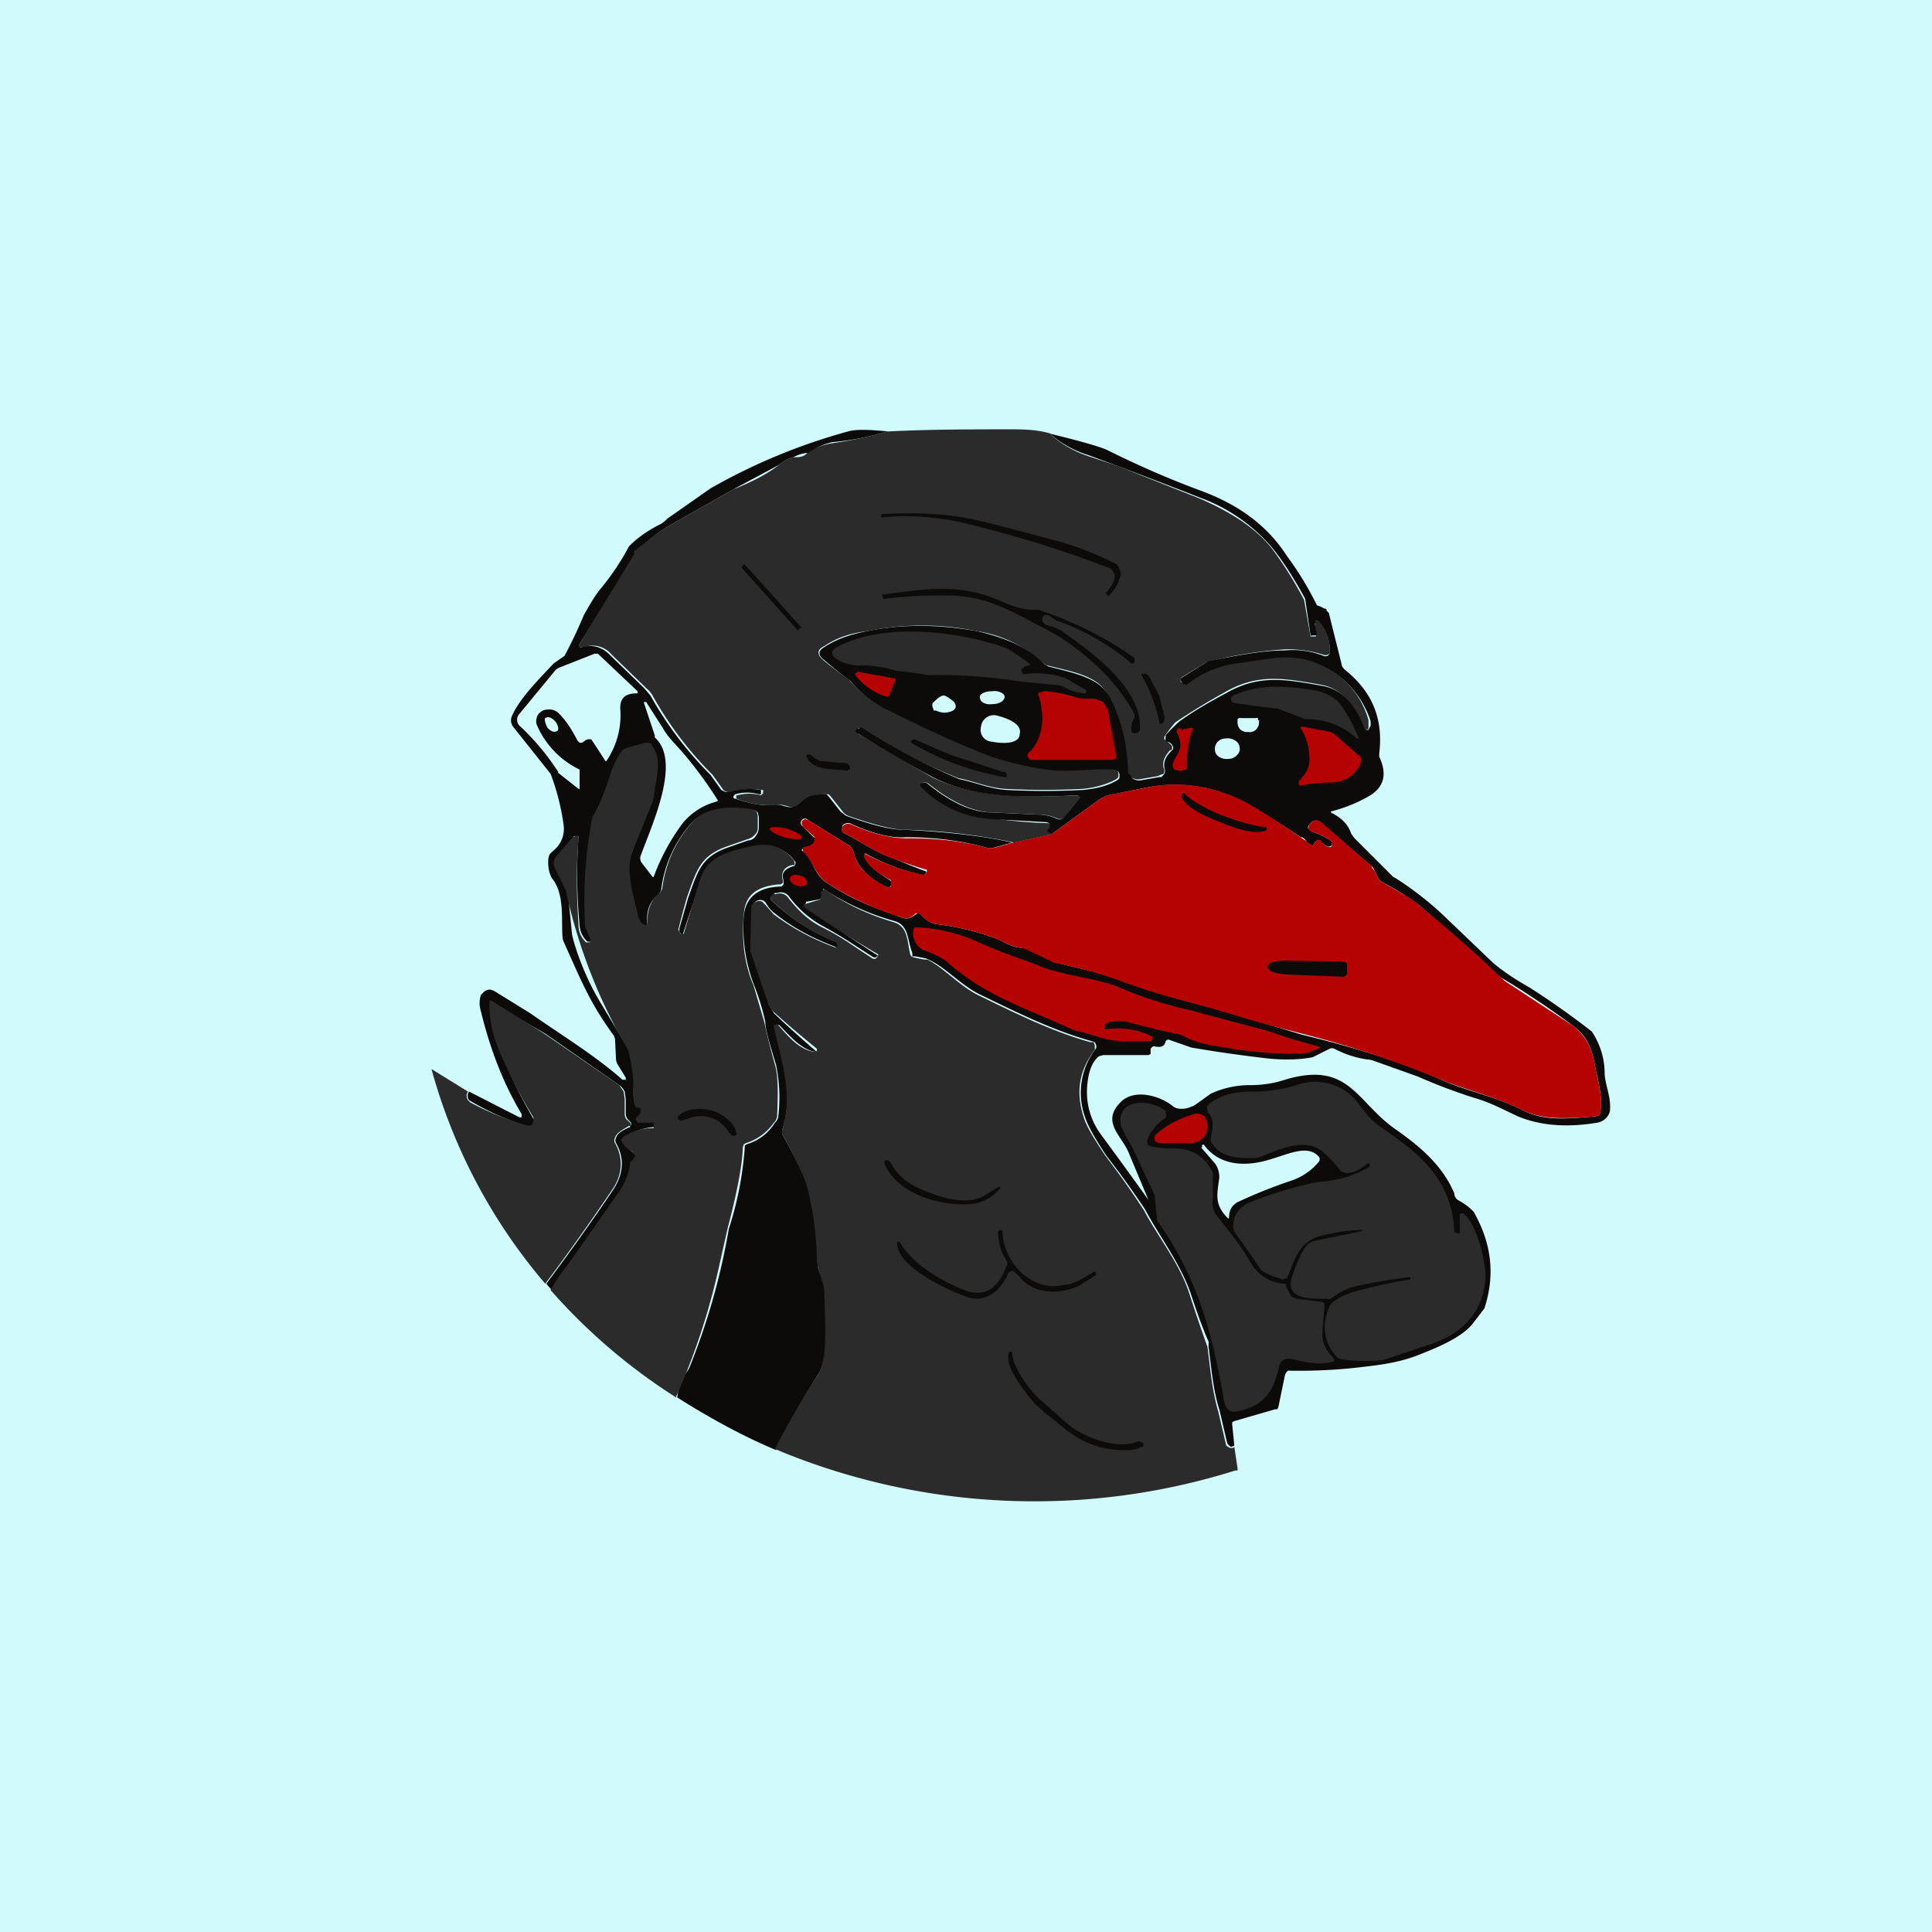 <!-- by TradingView --><svg width="18" height="18" viewBox="0 0 18 18" xmlns="http://www.w3.org/2000/svg"><path fill="#D1FAFC" d="M0 0h18v18H0z"/><path d="M9.79 4.05a1 1 0 0 0 .35.2l.27.09.78.31c.27.12.5.26.66.46a3.64 3.64 0 0 1 .3.48l.06.34h.05V5.9l-.01-.1.01-.02a.02.02 0 0 1 .03 0c.07.09.1.18.1.29v.02l-.02.01a.05.05 0 0 1-.04 0 1.09 1.09 0 0 0-.36-.05 3.84 3.84 0 0 0-.73.12l-.23.14-.01.01v.03l.03.02.03-.01c.14-.1.3-.17.46-.2.3-.03.5-.1.73 0 .26.12.43.3.5.55v.08a.02.02 0 0 1-.03 0c-.1-.2-.2-.37-.41-.41-.34-.06-.59-.11-.9.07a6.72 6.72 0 0 0-.46.28 1.52 1.52 0 0 0-.1.13.04.04 0 0 0 0 .03l.02.01.05.05v.02c0 .01 0 .02-.02.02-.05.06-.07.1-.06.16a.06.06 0 0 1 0 .06l-.03.01-.02.01-.17.03a.1.1 0 0 1-.08-.02.09.09 0 0 1-.04-.07 1.5 1.5 0 0 0-.18-.7c-.1-.18-.33-.21-.56-.27a.07.07 0 0 1-.04-.02 1.16 1.16 0 0 0-.62-.3 2.53 2.53 0 0 0-1.02 0c-.17.02-.3.07-.4.14-.07.03-.07.08-.01.13a3.04 3.04 0 0 0 .24.18c.08.1.2.2.34.27.32.16.64.3.95.43.12.04.3.09.54.13.2.03.4-.01.6-.01h.04l.03.03.01.02v.03c0 .02-.02.03-.06.05a.86.86 0 0 1-.28.07 7 7 0 0 1-.71 0c-.16-.01-.29-.07-.44-.1A5.81 5.81 0 0 1 8 6.78v.01c-.01.01-.02.02-.01.03l.01.02.68.4c.41.2.9.19 1.37.17h.02v.01a.02.02 0 0 1 0 .02l-.14.17-.03.02h-.04a.4.4 0 0 0-.17-.04l-.43-.02c-.19 0-.4-.1-.61-.27l-.02-.01h-.03v.01a.02.02 0 0 0 0 .02c.17.18.36.28.63.3a4.26 4.26 0 0 0 .56.05.03.03 0 0 1 0 .04l-.02.02a.02.02 0 0 0 0 .02h.01l.03.02-.36.08a5.7 5.7 0 0 0-1.02-.12c-.12 0-.3-.05-.53-.13a.12.12 0 0 1-.05-.04l-.11-.14-.02-.02h-.02c-.1 0-.16.02-.2.06-.12.12-.16.02-.27.04a.81.81 0 0 1-.37-.06v-.03h.01a.4.4 0 0 1 .22 0l.01-.01.01-.01v-.03h-.01a.6.6 0 0 0-.28.02h-.04a.07.07 0 0 1-.04-.02l-.1-.14a3.32 3.32 0 0 1-.56-.74.25.25 0 0 0-.06-.07l-.32-.31a.23.23 0 0 0-.26-.07H5.4V6l.5-.84.01-.02c.1-.09.19-.16.32-.24l.6-.34c.15-.06.3-.13.43-.23a.35.35 0 0 1 .13-.07c.06 0 .1 0 .14-.05a.65.65 0 0 1 .22-.08c.21-.03.38-.07.52-.11C8.65 4 9.04 4 9.45 4c.13 0 .24.01.34.04Z" fill="#2B2B2B"/><path d="M8.27 4.02c-.14.04-.3.08-.52.1a.65.65 0 0 0-.22.1c-.05 0-.1.02-.14.04a.35.35 0 0 0-.13.07l-.43.23-.6.34c-.13.08-.21.15-.32.24v.02L5.4 6a.02.02 0 0 0 0 .02v.01h.02c.1-.03.19 0 .26.07l.32.31.06.07a3.32 3.32 0 0 0 .56.74l.1.14.04.02h.04a.6.6 0 0 1 .29-.02v.04h-.02a.4.4 0 0 0-.22 0l-.01.01a.02.02 0 0 0 0 .03h.01c.14.05.26.07.36.06.1-.02.15.08.27-.04.04-.04.1-.06.2-.06h.02l.02.02.11.14.05.04c.23.08.4.13.53.13.41.02.76.06 1.02.12l-.18.05H9.2c-.25-.07-.5-.1-.76-.1-.13.01-.3-.03-.5-.12a.07.07 0 0 0-.09.01v.02a.04.04 0 0 0 0 .04l.01.01c.18.09.29.18.47.24a6.71 6.71 0 0 0 .3.12v.01l-.02.02h-.03a2.01 2.01 0 0 1-.52-.2l-.01.02c.03.1.16.18.24.23l.02.02v.03H8.3a.03.03 0 0 1-.02.02h-.02c-.17-.09-.28-.2-.31-.34a.1.1 0 0 0-.05-.06l-.37-.23a.04.04 0 0 0-.06 0 .04.04 0 0 0 .01.06l.1.1.02.01v.01c0 .05-.04.07-.1.08h-.02v.01a.01.01 0 0 0 0 .02c.1.08.1.22.23.3.23.15.41.22.67.31.06.03.1.02.15-.02l.02-.01h.02c.05.06.1.09.15.1.18.02.35.06.52.12.1.03.16.09.27.1h.04l.27.13.02.01c.26.06.47.11.63.17.35.14.62.19 1 .3l.66.2c.5.12.94.26 1.32.43.23.1.5.15.75.28.2.1.44.07.67.05l.03-.01.01-.03c.02-.14-.01-.24-.05-.43-.03-.17-.08-.28-.2-.37a7.84 7.84 0 0 0-.79-.52c-.18-.19-.4-.39-.64-.6a2.24 2.24 0 0 0-.35-.22.12.12 0 0 1-.05-.06l-.02-.04a.13.13 0 0 0-.03-.05l-.47-.4-.03-.02a.07.07 0 0 0-.05 0l-.02.02c-.02.02-.03.04-.02.05l.04.03a.7.7 0 0 1 .18.09.02.02 0 0 1 0 .02v.02h-.01c-.02.02-.06 0-.1-.05h-.02a.02.02 0 0 0-.01 0 .14.14 0 0 0-.04.05h-.01a.03.03 0 0 1-.03 0l-.01-.01c-.01-.04-.03-.07-.06-.07a8.67 8.67 0 0 0-.45-.28 1.36 1.36 0 0 0-1-.18l-.3.06a.32.32 0 0 0-.13.05l-.44.32a.4.4 0 0 1-.04-.02.02.02 0 0 1 0-.01v-.01l.02-.02v-.04l-.03-.01-.53-.03a.98.98 0 0 1-.64-.3.02.02 0 0 1 0-.03h.01a.04.04 0 0 1 .05 0c.22.18.42.27.61.27l.43.02a.4.4 0 0 1 .17.04.06.06 0 0 0 .07-.02l.14-.17a.02.02 0 0 0 0-.02l-.02-.01c-.46.02-.96.04-1.37-.18a13.68 13.68 0 0 1-.7-.41l.01-.03H8a.03.03 0 0 1 .02-.01h.01a5.81 5.81 0 0 0 .91.48c.15.03.28.09.44.1a7 7 0 0 0 .71 0c.1-.01.2-.03.28-.07.04-.02.06-.03.06-.05v-.03l-.01-.02-.03-.02h-.04c-.2-.01-.4.03-.6 0a2.85 2.85 0 0 1-.54-.13c-.31-.12-.63-.27-.95-.43a1.02 1.02 0 0 1-.34-.27 3.03 3.03 0 0 1-.24-.19c-.06-.04-.06-.09 0-.12.1-.07.24-.12.4-.15.34-.07.68-.06 1.02 0 .22.05.48.14.63.31l.04.02c.23.06.46.1.56.27.11.2.17.43.18.7 0 .02 0 .03.02.04l.02.03a.1.1 0 0 0 .08.02l.17-.03h.02l.02-.02a.06.06 0 0 0 .01-.06c-.01-.05 0-.1.06-.16l.02-.02v-.02a.08.08 0 0 0-.05-.05h-.01a.04.04 0 0 1-.01-.04v-.02a1.51 1.51 0 0 1 .13-.13c.14-.1.28-.18.43-.26.31-.18.56-.13.9-.07.22.04.32.22.4.4l.01.01h.02l.02-.04v-.04a.87.87 0 0 0-.5-.54c-.24-.1-.44-.04-.74 0a.93.93 0 0 0-.46.19.04.04 0 0 1-.05 0L11 6.34v-.02l.24-.15.02-.01c.29-.06.52-.1.71-.1.11-.01.23 0 .36.05a.05.05 0 0 0 .04 0l.02-.02v-.02c0-.1-.03-.2-.1-.28l-.01-.01h-.02v.01l-.01.02.02.1a.02.02 0 0 1-.02.01h-.02a.02.02 0 0 1-.02 0l-.05-.34-.01-.02c-.11-.2-.21-.35-.3-.46a1.6 1.6 0 0 0-.66-.46 58.81 58.81 0 0 0-1.05-.4 1 1 0 0 1-.36-.2c.29.07.46.12.53.15.3.15.6.28.9.39.34.13.6.32.78.6a2.97 2.97 0 0 1 .28.46l.03.01.04.02c.01 0 .02 0 .02.02l.02.02.12.48c0 .02.02.04.03.05.25.2.36.45.32.78v.03c.08.17.04.29-.1.37a1.38 1.38 0 0 1-.35.14.01.01 0 0 0 0 .01c.1.05.16.11.19.2l.03.04.36.36.02.01a3 3 0 0 1 .45.35l.46.44c.07.06.18.14.34.23a7.6 7.6 0 0 1 .58.41.7.7 0 0 1 .12.38c0 .11.06.22.05.35 0 .03-.02.06-.04.08a.15.15 0 0 1-.08.04c-.24.04-.5.04-.74-.06-.15-.07-.26-.13-.4-.17a5.12 5.12 0 0 1-.53-.2l-.42-.15a.23.23 0 0 0-.06-.01.97.97 0 0 1-.3-.1.05.05 0 0 0-.04 0l-.16.08c-.1.02-.25.03-.43.01a13.14 13.14 0 0 1-.7-.1l-.2-.07a.03.03 0 0 0-.03 0l-.01.01c-.01.05-.04.06-.1.05a.04.04 0 0 0-.02 0l-.02.02v.04a.03.03 0 0 1 0 .01l-.02.01h-.42l-.04.01c-.04.03-.07.08-.09.15-.05.2-.02.4.1.57a51.25 51.25 0 0 1 .45.62l-.18-.43c-.06-.16-.26-.29-.09-.47.12-.14.36-.08.49.02.02.02.05.03.08.03a.2.2 0 0 0 .1-.02c.02 0 .08-.05.18-.12a.86.86 0 0 1 .37-.08c.12 0 .23-.02.32-.05.6-.18.66.2 1.03.46.26.18.45.36.55.6 0 .04.03.06.05.07.07.04.1.07.13.1.17.3.2.59.1.9l-.1.13c-.1.14-.35.24-.53.31-.13.05-.28.08-.46.1a4.9 4.9 0 0 1-.74.04.08.08 0 0 0-.03.05l-.06.29-.01.02h-.02l-.38.11-.02.01v.02l.02.2-.03.01a.07.07 0 0 1-.04-.05l-.07-.3c-.06-.18-.08-.44-.1-.58v-.05c-.07-.16-.12-.31-.17-.46-.1-.28-.3-.54-.42-.77a8.14 8.14 0 0 0-.36-.5c-.1-.15-.17-.27-.2-.36a.67.67 0 0 1 .1-.64.05.05 0 0 0 0-.04l-.01-.02-.03-.01c-.36-.1-.7-.27-1.03-.43-.19-.09-.33-.26-.49-.33l-.02-.01-.1-.02H8.5v-.03c-.05-.13-.03-.26-.17-.3a2.35 2.35 0 0 1-.66-.3v.06l-.02.03-.02.01-.11.02h-.01v.01a.02.02 0 0 0 0 .03 10.5 10.5 0 0 0 .68.47h-.02l-.01.01h-.02c-.22-.14-.27-.18-.47-.29a.97.97 0 0 1-.32-.28.1.1 0 0 0-.04-.03.1.1 0 0 0-.07 0h-.02l-.02.02-.02.02v.02l.02.02a1.88 1.88 0 0 0 .6.38l.01.01v.03a.02.02 0 0 1-.03 0c-.21-.08-.4-.18-.56-.31a.29.29 0 0 1-.08-.09.07.07 0 0 0-.03-.03.07.07 0 0 0-.08.02.06.06 0 0 0-.02.04L7 8.82v.04l.16.48c0 .03.03.06.05.1a10.38 10.38 0 0 0 .4.36c-.14-.01-.26-.16-.35-.25h-.03l-.01.02c.07.32.18.61.07.95v.05c.14.25.21.4.23.45a2.7 2.7 0 0 1 .1.79l.06.16.01.09c.01.3.03.6-.07.75a7 7 0 0 0-.39.7c-.31-.13-.62-.3-.92-.49a.5.5 0 0 1 .09-.24l.02-.03a6.28 6.28 0 0 0 .37-1.3 3.17 3.17 0 0 0 .15-.78l.02-.01c.1-.03.2-.1.26-.2a.1.1 0 0 0 .03-.05 1.5 1.5 0 0 0-.02-.49c-.06-.2-.1-.33-.1-.4a2.11 2.11 0 0 0-.1-.33 1.5 1.5 0 0 1-.1-.66c.02-.17.13-.26.33-.27h.02l.02-.02V8.2c-.02-.06 0-.1.09-.13h.01l.01-.02a.03.03 0 0 0 0-.02.35.35 0 0 0-.38-.14c-.22.05-.43.1-.5.32a14.41 14.41 0 0 0-.17.5h-.01l-.02-.03v-.03l.08-.28c.09-.25.12-.38.36-.47l.2-.07c.03 0 .06-.02.07-.04a.13.13 0 0 0 .03-.08v-.1l-.01-.04A.06.06 0 0 0 7 7.55c-.2-.03-.42-.03-.56.12-.15.17-.25.38-.28.62 0 .02-.02.03-.03.05-.08.06-.11.15-.1.27l-.01.02a.02.02 0 0 1-.03 0 .1.1 0 0 1-.03-.03.09.09 0 0 1-.02-.04c-.05-.25-.12-.44-.06-.6a15.98 15.98 0 0 1 .2-.52c.03-.22.07-.36-.02-.49a.06.06 0 0 0-.03-.02h-.03l-.18.05A.06.06 0 0 0 5.8 7a.87.87 0 0 0-.1.2c-.05.18-.1.32-.17.42a4 4 0 0 0-.07 1l.05.13v.02h-.01a.03.03 0 0 1-.03 0 .22.22 0 0 1-.07-.15 4.97 4.97 0 0 1-.01-.83h-.04l-.15.18a.1.1 0 0 0-.01.11l.1.2v.03l.04.4c.04.17.14.43.27.64a35.24 35.24 0 0 0 .26.43c.03.11.05.22.05.34v.15l.01.02.02.02h.02l.02.02v.03l-.04.06v.03h.15l.01.01v.04h-.01c-.1.01-.19.04-.27.1l-.01.01v.03c.01.03.04.06.09.1.02 0 .03.02.03.03l-.03.04a.06.06 0 0 0-.02.04.69.69 0 0 1-.08.22l-.42.6c-.06.09-.17.22-.24.35l-.05-.06c.18-.24.39-.53.62-.87.1-.15.11-.3.03-.44a.05.05 0 0 1 0-.05c.01-.04.06-.07.13-.1v-.01l.01-.01v-.02l-.02-.02a.09.09 0 0 1-.03-.06v-.14l-.01-.07a.16.16 0 0 0-.05-.06l-.69-.48a19.46 19.46 0 0 1-.51-.3v.01c0 .13.02.25.06.36a4.33 4.33 0 0 0 .35.74l-.01.04-.03.01h-.04a2.54 2.54 0 0 1-.53-.24.07.07 0 0 1 0-.08l.47.24h.02v-.03c-.18-.3-.3-.63-.38-.96a.25.25 0 0 1 0-.15l.03-.03a.08.08 0 0 1 .06-.02l.03.01.34.21c.27.19.6.39.86.62h.03v-.02l-.08-.13-.01-.03-.01-.2-.01-.03c-.22-.3-.3-.5-.47-.88a.14.14 0 0 1-.01-.05c-.01-.16.02-.4-.1-.54-.02-.04-.04-.1-.03-.19l.01-.03.03-.03a.26.26 0 0 0 .1-.25 2.16 2.16 0 0 0-.12-.47l-.35-.44a.1.1 0 0 1-.01-.1c.07-.16.24-.33.37-.47l.02-.02.1-.07a4.68 4.68 0 0 0 .18-.38c.04-.07.1-.18.16-.25a2.3 2.3 0 0 0 .26-.39c.1-.1.2-.16.3-.21a.35.35 0 0 0 .06-.05l.4-.28a5.52 5.52 0 0 1 1.28-.53c.06-.02.18-.02.38 0Z" fill="#0C0B0A"/><path d="M10.3 5.53a.97.97 0 0 0 .06-.08c.04-.07.03-.13-.03-.16a10.8 10.8 0 0 0-1.32-.41 2.41 2.41 0 0 0-.8-.06v-.01a.01.01 0 0 1 0-.01l.01-.01c.32-.02.6 0 .8.04.12.02.38.09.79.2.2.05.4.13.58.22a.1.1 0 0 1 .04.05.1.1 0 0 1 .01.06.38.38 0 0 1-.11.19h-.01l-.01-.01v-.01ZM7.47 5.85h-.02a.06.06 0 0 1-.01.02h-.01l-.52-.58v-.01l.02-.02h.01l.53.59ZM10.54 6.18a2.2 2.2 0 0 0-.7-.4l-.06-.04-.02-.01h-.03a.06.06 0 0 0-.02.05l.01.02.02.02c.07.02.14.04.18.08.29.2.73.54.7.9l-.01.02-.03.01h-.02a.03.03 0 0 1-.02-.02c0-.04 0-.08.03-.12v-.04c-.15-.26-.31-.43-.56-.62a1.8 1.8 0 0 0-.29-.18c-.3-.16-.51-.28-.82-.3a4.29 4.29 0 0 0-.67.03l-.01-.03a.01.01 0 0 1 0-.01c.46-.06.74-.11 1.15.08.1.04.2.07.3.06a3.36 3.36 0 0 1 .9.45v.04l-.01.01a.02.02 0 0 1-.02 0Z" fill="#0C0B0A"/><path d="m9.59 6.2-.05.01v.01l-.02.01a.03.03 0 0 0 0 .03l.01.02h.02a.8.8 0 0 1 .38.04l.19.11v.02l-.01.01a.48.48 0 0 1-.2-.06.2.2 0 0 0-.1-.02l-.3-.03a4.86 4.86 0 0 0-.86-.06 3.63 3.63 0 0 0-.3-.04A1.07 1.07 0 0 0 8 6.2a.38.38 0 0 1-.22-.07l-.02-.02a.05.05 0 0 1 0-.05l.02-.02c.43-.25 1.16-.16 1.6 0a2.09 2.09 0 0 1 .22.15l-.01.01Z" fill="#2B2B2B"/><path d="M5.94 6.44v.02h-.01c-.11 0-.16.05-.15.16a.76.76 0 0 1-.13.47.01.01 0 0 1-.01 0 7.58 7.58 0 0 0-.13-.2.07.07 0 0 0-.06.01.1.1 0 0 1-.03.02H5.4l-.02-.02c-.05-.1-.11-.19-.17-.25a.13.13 0 0 0-.08-.04c-.04 0-.07 0-.1.03a.08.08 0 0 0-.03.05.1.1 0 0 0 0 .06.82.82 0 0 0 .4.42v.18a.01.01 0 0 1-.01 0L5.2 7.2v-.01a2.3 2.3 0 0 0-.35-.42.08.08 0 0 1-.01-.12l.33-.4a.1.1 0 0 1 .04-.03l.33-.13h.03l.37.35Z" fill="#D1FAFC"/><path d="m8 6.26.33.06h.01a.02.02 0 0 1 0 .02l-.06.15h-.02a.56.56 0 0 1-.29-.2.02.02 0 0 1 0-.02h.01L8 6.25Z" fill="#B60203"/><path d="m10.8 6.48.05.2c0 .02 0 .04-.02.06a.02.02 0 0 1-.02 0h-.01v-.02a1.52 1.52 0 0 0-.17-.44h.01c.03-.01.05 0 .07.03l.09.17Z" fill="#0C0B0A"/><path d="M11.49 6.48c.24-.11.49-.09.75-.05.1.02.2.06.26.15a1.46 1.46 0 0 1 .16.3.02.02 0 0 1-.02 0 .68.68 0 0 0-.46-.18h-.02l-.26-.1h-.03l-.37-.05-.02-.01-.01-.02V6.5l.02-.02Z" fill="#2B2B2B"/><path d="M9.25 6.56c.06 0 .11-.03.11-.07 0-.03-.06-.06-.12-.05-.07 0-.12.03-.11.06 0 .04.05.07.12.06Z" fill="#D1FAFC"/><path d="M10.4 7.05v.01l-.01.01h-.01l-.01.01H9.6l-.02-.02A.04.04 0 0 1 9.6 7c.13-.15.13-.34.08-.51a.03.03 0 0 1 0-.04h.02l.02-.01c.08 0 .18.02.28.05.06.02.11.02.2.02l.08.03.04.07.08.43Z" fill="#B60203"/><path d="M8.79 6.48c.02 0 .05.02.1.06l.01.02a.05.05 0 0 1 0 .04l-.02.02a.2.2 0 0 1-.08.02.2.2 0 0 1-.08-.02H8.7l-.01-.03a.05.05 0 0 1 0-.04c.05-.05.08-.07.1-.07ZM6 6.56v-.02h.02l.16.25c.03.06.1.13.18.22a3.78 3.78 0 0 1 .33.45l-.02.01a.6.6 0 0 0-.31.2 1.98 1.98 0 0 0-.27.5h-.01l-.1-.13a.07.07 0 0 1-.01-.07c.11-.3.38-.88.13-1.1v-.02l-.1-.3ZM9.5 6.84c0 .07-.1.1-.26.07a.11.11 0 0 1-.1-.14.12.12 0 0 1 .16-.1c.15.04.22.1.2.17ZM5.1 6.78c.03.03.06.05.09.03.02-.01.01-.05-.01-.08-.03-.04-.07-.06-.1-.04-.01.01 0 .05.02.09ZM11.7 6.69a.03.03 0 0 1 .02 0v.02h.01v.01a.1.1 0 0 1-.03.08.09.09 0 0 1-.07.02h-.01a.09.09 0 0 1-.07-.03.1.1 0 0 1-.02-.07V6.7a.03.03 0 0 1 .03-.01h.14Z" fill="#D1FAFC"/><path d="M12.12 6.79v-.02h.02l.26.05.02.01.23.2c.02.01.03.03.03.05l-.01.05c-.06.1-.14.16-.28.16a1.66 1.66 0 0 0-.28.03l-.01-.01v-.03c.05-.06.1-.11.1-.2 0-.1-.02-.2-.08-.29ZM11 6.8l.1-.02h.01a.02.02 0 0 1 0 .02.84.84 0 0 0-.05.34l-.01.03-.04.01c-.04 0-.07 0-.08-.03-.01-.02 0-.05.02-.09.05-.07.06-.12.03-.2a.7.7 0 0 1-.02-.05.03.03 0 0 1 .02-.02.03.03 0 0 1 .03 0Z" fill="#B60203"/><path d="m8.94 7.06.4.13c.03 0 .04.01.04.03v.02h-.02a2.52 2.52 0 0 1-.45-.12 2.48 2.48 0 0 1-.42-.2V6.9a.05.05 0 0 1 .06 0c.16.07.29.13.39.16Z" fill="#0C0B0A"/><path d="M11.45 7.07c.06 0 .11-.06.1-.1 0-.06-.07-.1-.13-.09-.07 0-.11.06-.1.11 0 .05.06.09.13.08Z" fill="#D1FAFC"/><path d="M6.3 13.02a5.43 5.43 0 0 1-1.17-1c.07-.13.18-.26.24-.35l.42-.6a.7.7 0 0 0 .08-.22c0-.02 0-.03.02-.04l.03-.04-.03-.04a.22.22 0 0 1-.1-.1v-.02l.02-.02a.51.51 0 0 1 .27-.08h.01v-.05H5.94l-.01-.02a.02.02 0 0 1 0-.03.14.14 0 0 0 .04-.05v-.03l-.02-.01h-.02l-.02-.03v-.02c-.01-.05-.02-.1-.01-.15 0-.12-.02-.23-.05-.34a5.03 5.03 0 0 1-.58-1.49l-.1-.2a.1.1 0 0 1 .02-.12l.15-.17.02-.01h.03v.03c-.02.23-.02.5 0 .8 0 .07.03.12.07.16h.03l.01-.01v-.02l-.05-.12V8.6a4 4 0 0 1 .07-.99c.06-.1.12-.24.17-.41a.87.87 0 0 1 .1-.2l.04-.03.18-.05h.03c.02 0 .03.01.03.02.1.13.05.27.02.49l-.01.04-.19.47c-.06.17 0 .36.06.61l.02.04.02.02H6a.02.02 0 0 0 .03 0V8.6c0-.12.03-.2.1-.27a.08.08 0 0 0 .04-.05c.03-.24.13-.45.28-.62.14-.15.36-.15.56-.12l.04.02.01.04v.1c0 .03 0 .05-.03.08a.14.14 0 0 1-.07.04l-.2.07c-.24.09-.27.22-.36.47a8 8 0 0 0-.08.3l.02.04h.03l.15-.5c.07-.23.28-.27.5-.32.15-.03.28.01.38.14v.01a.03.03 0 0 1 0 .03h-.02c-.08.02-.1.07-.09.13a.04.04 0 0 1 0 .04l-.02.01h-.02c-.2.02-.31.1-.32.28-.02.23 0 .45.09.66l.1.34a7 7 0 0 0 .1.4c.03.1.03.26.02.48a.1.1 0 0 1-.03.06.5.5 0 0 1-.26.19l-.02.01-.01.03c0 .12-.04.37-.14.75l-.09.4a6.27 6.27 0 0 1-.39 1.17Z" fill="#2B2B2B"/><path d="M7.9 7.18c-.16-.02-.32 0-.38-.12a.02.02 0 0 1 0-.03h.03l.05.04.04.02.24.02a.04.04 0 0 1 .03.02l.01.02v.02H7.9Z" fill="#0C0B0A"/><path d="m9.44 7.85.36-.08.44-.32a.32.32 0 0 1 .12-.05l.31-.06c.35-.08.71 0 1 .17a8.67 8.67 0 0 1 .56.37.14.14 0 0 1 .04-.05.02.02 0 0 1 .03 0c.04.05.08.07.1.06l.01-.01v-.04a.7.7 0 0 0-.18-.09c-.02 0-.04-.02-.04-.03 0-.01 0-.03.02-.05l.02-.02a.07.07 0 0 1 .08.01l.47.41c0 .02.02.03.03.05l.02.04c.01.03.03.05.05.06.18.1.3.17.35.22a13.8 13.8 0 0 1 .79.7l.64.42c.12.1.17.2.2.37.04.2.07.29.05.43l-.01.03-.03.01c-.23.02-.48.04-.67-.05-.26-.13-.52-.19-.75-.28a9.3 9.3 0 0 0-1.32-.44c-.19-.05-.4-.1-.65-.18-.4-.12-.66-.17-1.01-.3a4.04 4.04 0 0 0-.65-.18l-.27-.13-.04-.01c-.1-.01-.18-.07-.27-.1-.17-.06-.34-.1-.52-.12a.25.25 0 0 1-.15-.1h-.04c-.05.05-.09.06-.15.03a2.8 2.8 0 0 1-.67-.31c-.12-.08-.14-.22-.23-.3V7.9l.01-.01c.07-.01.1-.03.1-.08V7.8l-.11-.1-.01-.02v-.03l.03-.02.03.01.37.23a.1.1 0 0 1 .05.06c.03.14.14.25.31.33a.03.03 0 0 0 .04 0V8.2c-.1-.05-.22-.13-.25-.22v-.02a.02.02 0 0 1 .02 0 2.01 2.01 0 0 0 .54.19l.02-.02a.02.02 0 0 0 0-.03h-.01a6.72 6.72 0 0 1-.3-.1c-.17-.06-.28-.15-.46-.24l-.01-.01a.04.04 0 0 1 0-.04V7.7a.07.07 0 0 1 .08-.02c.2.09.38.13.51.13.26 0 .51.02.76.09h.06l.18-.05Z" fill="#B60203"/><path d="M11.4 7.6a1.78 1.78 0 0 0 .4.11.02.02 0 0 1 0 .02l-.01.01c-.12.04-.33-.04-.42-.08-.1-.04-.31-.12-.36-.23a.02.02 0 0 1 0-.02.02.02 0 0 1 .04 0c.1.08.22.14.34.19Z" fill="#0C0B0A"/><path d="M7.3 7.8c.09.02.16.03.17 0 0-.02-.05-.05-.14-.08-.08-.02-.15-.02-.16 0 0 .02.06.06.14.08ZM7.42 8.25c.04.02.09 0 .1-.02 0-.03-.02-.06-.06-.07-.05-.02-.09-.01-.1.02-.01.02.02.06.06.07Z" fill="#B60203"/><path d="m11.5 13.48.03.2v.02h-.02a6.24 6.24 0 0 1-4.29-.2 7 7 0 0 1 .4-.69c.09-.15.07-.44.06-.75a.3.3 0 0 0-.01-.09l-.05-.16-.01-.06c0-.22-.03-.47-.1-.73a4.1 4.1 0 0 0-.22-.45.07.07 0 0 1 0-.05c.1-.34-.01-.63-.08-.95v-.02h.01a.02.02 0 0 1 .03 0c.09.1.2.24.35.25l.01-.01v-.02a10.39 10.39 0 0 1-.4-.34.23.23 0 0 1-.06-.1l-.16-.47v-.04L7 8.46c0-.02 0-.03.02-.04a.07.07 0 0 1 .08-.02l.03.03.08.09a2.22 2.22 0 0 0 .58.31l.01-.01V8.8l-.01-.02a1.88 1.88 0 0 1-.61-.4v-.03l.03-.02h.02a.1.1 0 0 1 .07 0 .1.1 0 0 1 .04.03c.1.13.2.22.32.28.2.1.25.15.47.29a.03.03 0 0 0 .03 0l.02-.02a.02.02 0 0 0 0-.02 10.5 10.5 0 0 1-.69-.44v-.03h.02l.1-.03.03-.01.01-.03v-.04l.02-.02a.02.02 0 0 1 .02 0c.2.14.4.23.63.3.14.04.13.17.16.3l.01.02.02.01.1.02h.03c.16.08.3.25.49.34.33.16.67.33 1.03.43h.03l.01.03v.04c-.15.2-.18.4-.1.64.03.09.1.2.2.35a8 8 0 0 1 .36.51c.12.23.33.49.42.77a14.98 14.98 0 0 0 .17.5c.02.15.04.4.1.6l.07.3c0 .02.02.03.04.04h.03Z" fill="#2B2B2B"/><path d="M10.73 9.7h-.26c-.17 0-.3-.07-.46-.1l-.2-.09c-.43-.18-.71-.3-1-.56a.92.92 0 0 0-.21-.1.12.12 0 0 1-.04-.03.18.18 0 0 1-.05-.16l.01-.02h.03c.2.01.4.06.57.14.18.08.32.13.52.2.21.1.5.12.74.2.23.1.47.18.7.23l.75.2a4.58 4.58 0 0 0 .46.14v.02h-.01l-.1.04h-.01c-.25.02-.54-.01-.87-.07a.9.9 0 0 1-.3-.1 8.75 8.75 0 0 1-.5-.12.4.4 0 0 0-.19.01l-.01.01-.01.02v.01a.02.02 0 0 0 0 .02h.02a.71.71 0 0 1 .43.07v.02l-.01.01Z" fill="#B60203"/><path d="m12.55 9.07-.01.02-.02.01-.52-.02a.61.61 0 0 1-.13-.02.14.14 0 0 1-.04-.02l-.02-.02V9c0-.02.03-.03.06-.04a.5.5 0 0 1 .14-.01l.51.01a.03.03 0 0 1 .02.01l.01.01V9.07Z" fill="#0C0B0A"/><path d="M5.08 11.96a5.19 5.19 0 0 1-1.06-2l.34.21a.07.07 0 0 0 0 .08l.02.02a2.54 2.54 0 0 0 .55.22s.02 0 .03-.02l.01-.03v-.03a4.32 4.32 0 0 1-.35-.7 1.1 1.1 0 0 1-.06-.38.02.02 0 0 1 .03 0l.48.3.7.48.04.06.01.07v.14c0 .02.01.05.03.06l.01.01.01.01a.02.02 0 0 1 0 .03h-.01c-.07.04-.12.07-.13.11a.05.05 0 0 0 0 .05c.08.14.07.3-.03.44-.23.34-.44.63-.62.87ZM13.6 11.48v-.17h.01a.02.02 0 0 1 .03 0c.11.09.2.42.2.58-.01.3-.18.52-.5.63l-.45.15a1.44 1.44 0 0 1-.41-.01l-.02-.01c-.12-.13-.15-.29-.08-.46a.1.1 0 0 1 .02-.04c.06-.06.15-.1.27-.13a4.9 4.9 0 0 1 .47-.1v-.02h-.02c-.3.04-.48.08-.55.1a.82.82 0 0 0-.17.1.07.07 0 0 1-.04 0c-.14 0-.37.01-.33-.18.03-.1.07-.2.13-.3a.15.15 0 0 1 .09-.06l.44-.09v-.01c-.15 0-.27.03-.37.05-.23.06-.25.22-.33.4h-.01l-.03.01c-.1-.03-.18-.06-.21-.1a7.84 7.84 0 0 0-.23-.33.1.1 0 0 1-.02-.07c0-.1.06-.18.16-.22a3.72 3.72 0 0 1 .64-.19 1 1 0 0 0 .47-.14v-.03h-.02c-.07.06-.14.09-.2.09l-.03-.01-.02-.01a.99.99 0 0 0-.18-.19c-.16-.12-.4-.01-.57.06l-.04.01c-.17 0-.32 0-.41-.14a.05.05 0 0 1-.01-.04c.01-.09.05-.17-.03-.25v-.02a.05.05 0 0 1 0-.04l.01-.01c.12-.1.26-.12.42-.12.13 0 .28-.02.43-.07a.5.5 0 0 1 .56.2c.06.08.12.15.18.19.38.26.68.5.7.99h.01l.02.01h.02Z" fill="#2B2B2B"/><path d="M10.69 10.63a.04.04 0 0 0 .01.04l.02.01c.1.02.17.02.22.02.18 0 .3.09.36.23a.1.1 0 0 1 0 .04v.2c-.01.06 0 .11.04.16.1.13.22.27.31.43a.4.4 0 0 0 .3.2h.03v.02l.05.1.05.02.24.03a.03.03 0 0 1 .02.02v.01l-.02.26c0 .11.04.16.1.23l.01.01v.02l-.02.01c-.14.03-.25 0-.38-.03a.1.1 0 0 0-.07.01.08.08 0 0 0-.04.05c-.05.23-.13.38-.4.43-.08.02-.11-.05-.12-.12a5.78 5.78 0 0 0-.14-.64 3.2 3.2 0 0 0-.48-1.02l-.02-.21v-.02l-.22-.47c-.07-.11-.1-.18-.1-.21-.02-.23.28-.22.42-.11v.02a.05.05 0 0 1 0 .04l-.01.01a.42.42 0 0 0-.16.2Z" fill="#2B2B2B"/><path d="M6.64 10.35c.08.02.21.11.22.21v.01a.03.03 0 0 1-.05 0c-.06-.07-.09-.13-.2-.16-.1-.03-.16 0-.26.03h-.01l-.02-.01a.02.02 0 0 1 0-.03c.07-.08.23-.08.32-.05Z" fill="#0C0B0A"/><path d="m10.8 10.65-.02-.01c-.01 0-.02 0-.02-.02a.04.04 0 0 1 0-.04c.08-.08.2-.15.36-.2a.11.11 0 0 1 .1.02.1.1 0 0 1 .02.04l.01.04v.01c0 .04-.01.08-.04.11a.17.17 0 0 1-.12.05h-.3Z" fill="#B60203"/><path d="M11.2 10.69v-.01a.01.01 0 0 1 .02-.01c.15.2.4.2.62.13.17-.05.35-.14.45-.02a.04.04 0 0 1 0 .04.56.56 0 0 1-.26.18 4.8 4.8 0 0 0-.5.2c-.05.03-.08.07-.08.15a.01.01 0 0 1-.01 0c-.13-.13-.1-.22-.08-.38 0-.04-.01-.09-.04-.13l-.13-.15Z" fill="#D1FAFC"/><path d="M9.3 11.06h.02v.01a.4.4 0 0 1-.3.15c-.29.01-.66-.1-.78-.38v-.02l.01-.01h.02l.02.01c.06.11.15.2.27.25.17.08.45.17.61.07l.13-.08ZM9.4 11.85c-.07.16-.2.3-.4.23-.2-.07-.65-.29-.64-.5v-.01h.02c.13.21.35.34.58.44.23.1.35-.03.42-.22a.04.04 0 0 0 0-.04.48.48 0 0 1-.08-.28l.02-.01h.02v.01c0 .27.26.58.58.5.1-.01.17-.06.27-.12h.02v.03l-.16.1c-.18.08-.39.08-.53-.06a.83.83 0 0 0-.08-.08h-.02l-.01.01ZM9.4 12.61v-.01a.02.02 0 0 1 .03 0v.01c.01.15.19.37.26.43l.25.22c.15.13.46.25.66.17h.02l.02.01a.02.02 0 0 1-.01.04.21.21 0 0 1-.12.03.85.85 0 0 1-.59-.2c-.12-.1-.24-.18-.32-.28-.1-.13-.24-.31-.2-.42Z" fill="#0C0B0A"/></svg>
